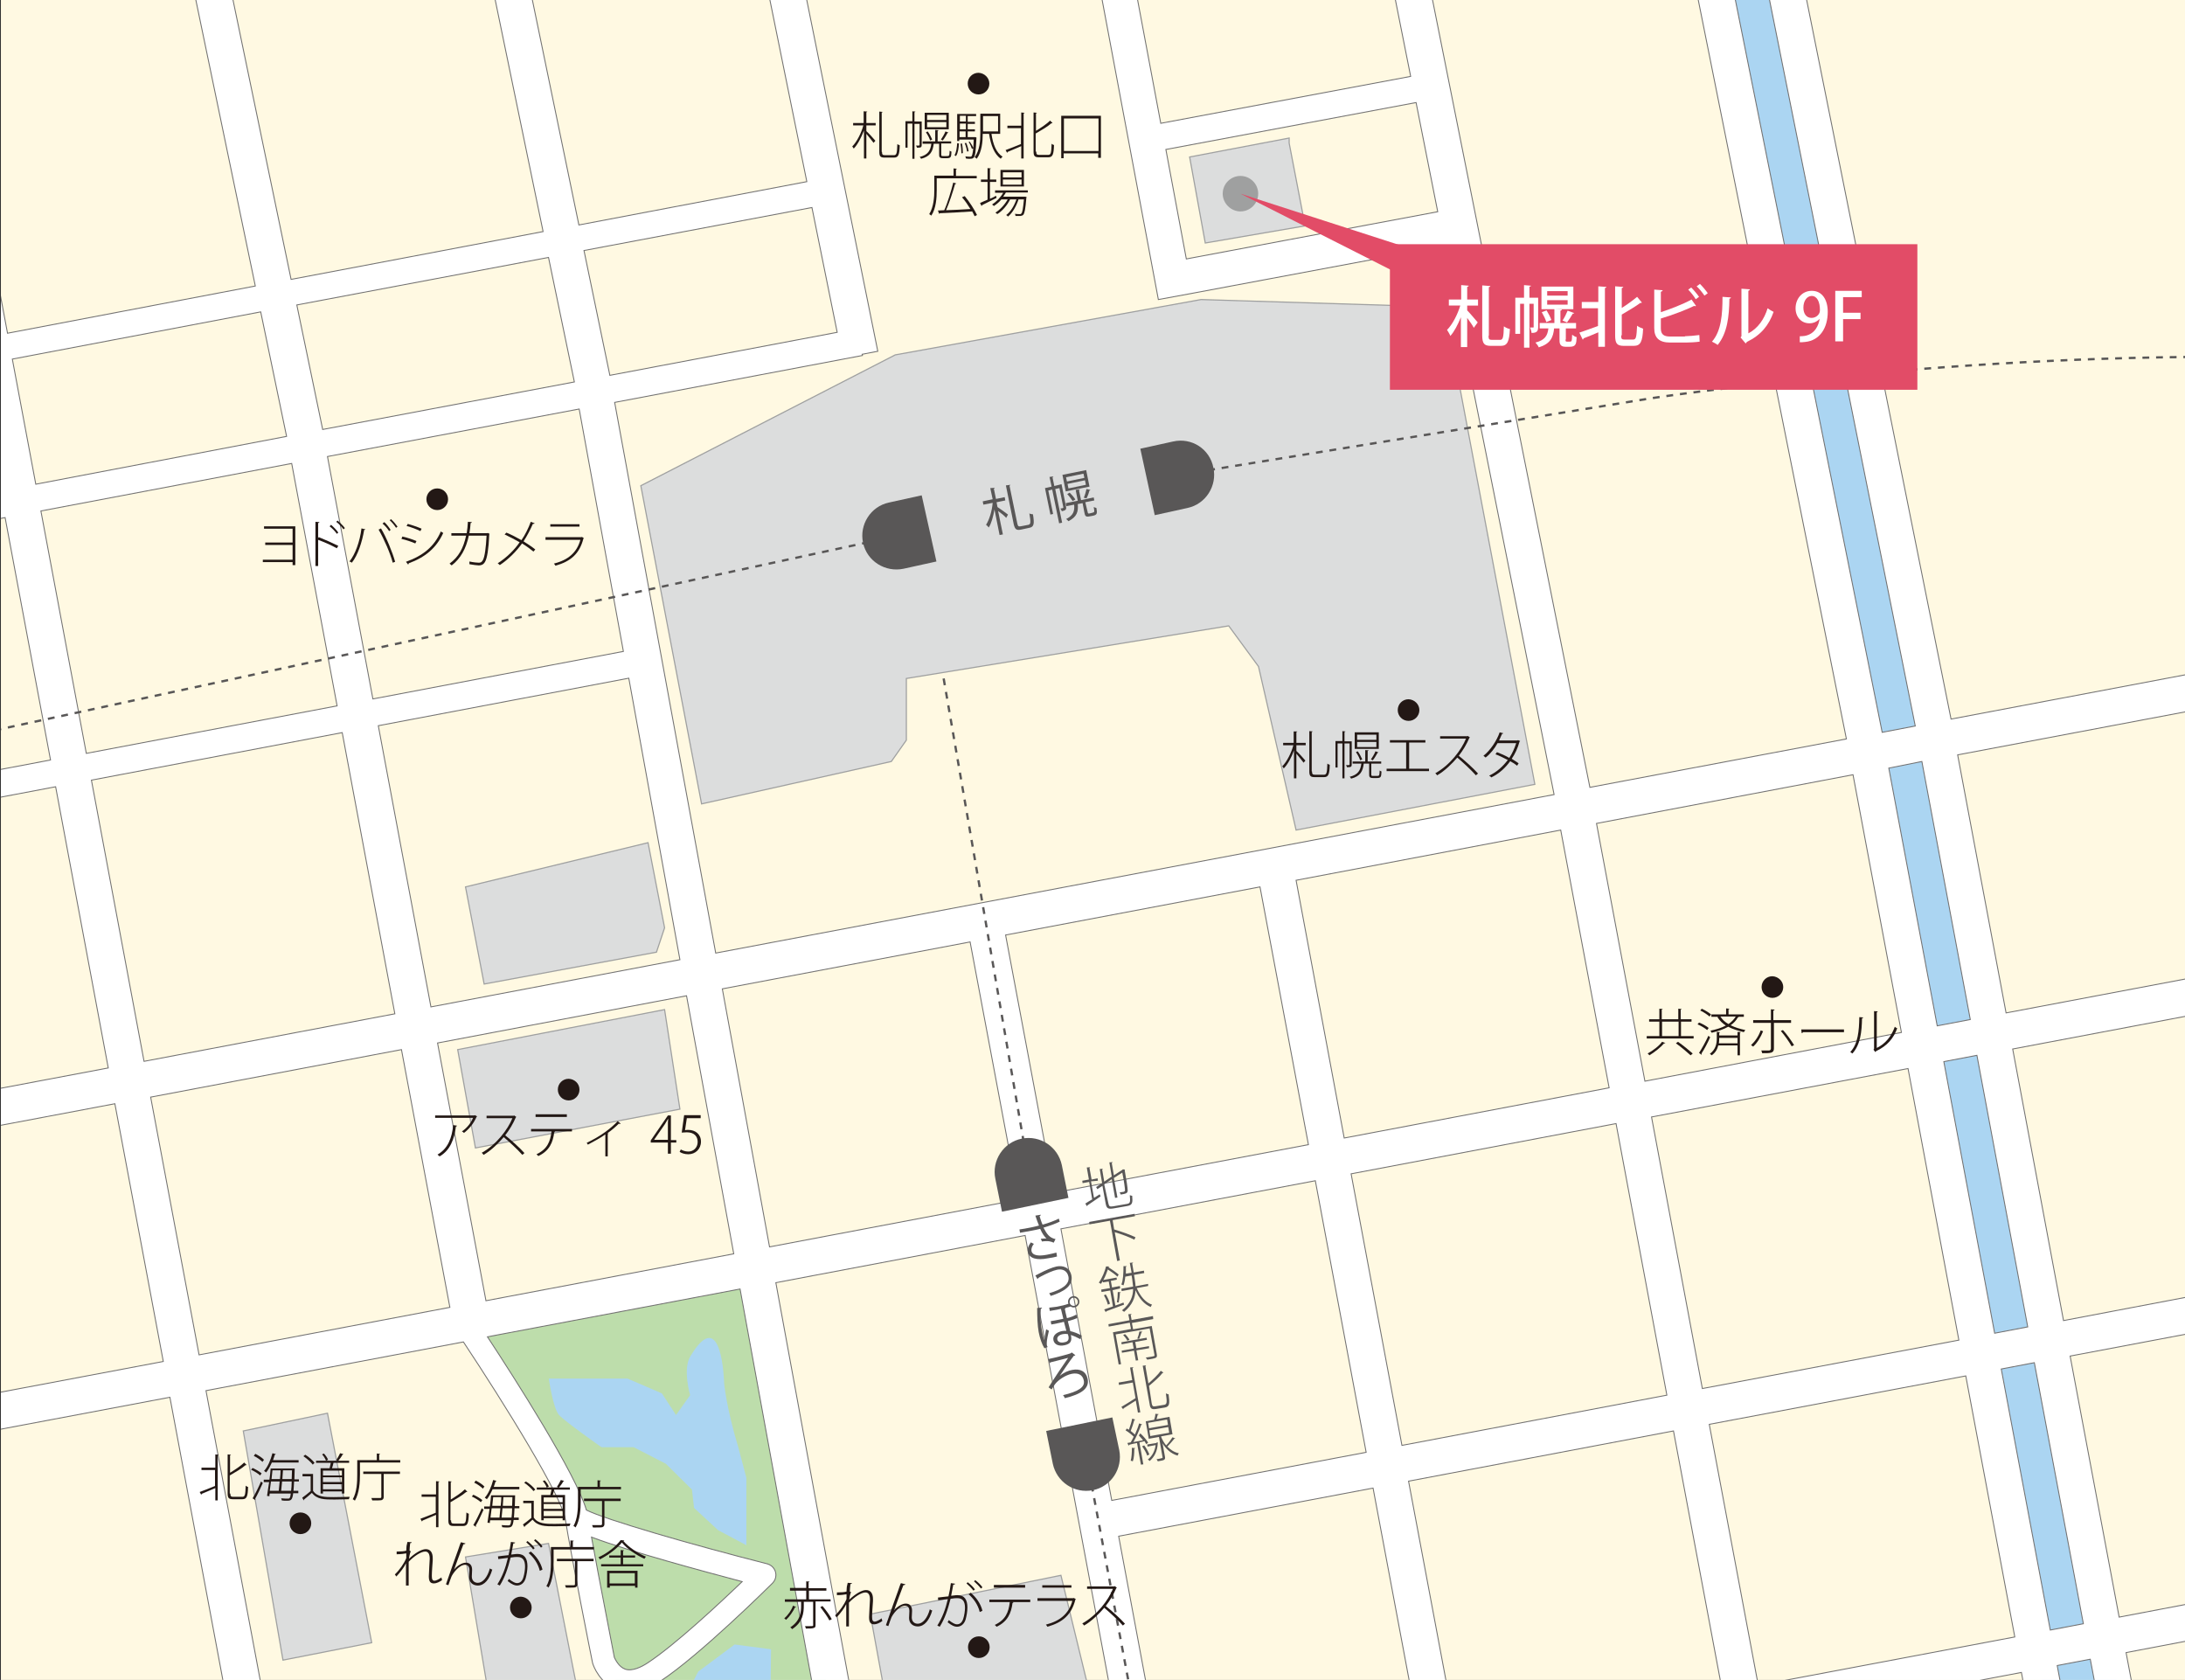 <?xml version="1.0" encoding="utf-8"?>
<!-- Generator: Adobe Illustrator 25.4.1, SVG Export Plug-In . SVG Version: 6.00 Build 0)  -->
<svg version="1.1" id="レイヤー_1" xmlns="http://www.w3.org/2000/svg" xmlns:xlink="http://www.w3.org/1999/xlink" x="0px"
	 y="0px" viewBox="0 0 726.6 558.6" style="enable-background:new 0 0 726.6 558.6;" xml:space="preserve">
<rect x="0" y="0" width="726.6" height="558.6" fill="#333333" stroke="none"/>
<style type="text/css">
	.st0{clip-path:url(#SVGID_00000039842483759669982030000013612302402296998544_);}
	.st1{fill:#FFF9E2;}
	.st2{fill:#ABD5F2;}
	.st3{fill:#BDDDAB;}
	.st4{fill:#FFFFFF;stroke:#727171;stroke-width:0.31;}
	.st5{fill:#DCDDDD;stroke:#9FA0A0;stroke-width:0.38;}
	.st6{fill:none;stroke:#595757;stroke-width:0.76;stroke-dasharray:2.27;}
	.st7{fill:#595757;}
	.st8{enable-background:new    ;}
	.st9{fill:#9FA0A0;}
	.st10{fill:#231815;}
	.st11{fill:#E24C67;}
	.st12{fill:#FFFFFF;}
</style>
<g id="大きさ">
	<g>
		<defs>
			<rect id="SVGID_1_" x="0.3" width="726.3" height="558.6"/>
		</defs>
		<clipPath id="SVGID_00000111177595954793439650000002175771439697513619_">
			<use xlink:href="#SVGID_1_"  style="overflow:visible;"/>
		</clipPath>
		<g style="clip-path:url(#SVGID_00000111177595954793439650000002175771439697513619_);">
			<rect x="0.3" class="st1" width="726.3" height="674.7"/>
			<polygon class="st2" points="567.8,-15.9 709.3,715.6 731.4,698.1 589.2,-19.3 			"/>
			<polygon class="st3" points="249.7,422.4 154.8,440.5 195,502.3 205.4,562 194.7,608.2 199.4,637.8 286.8,624.3 			"/>
			<path class="st2" d="M229.5,451.1c-2.5,4.3,0,12.8,0,12.8l-4.7,6.6l-4.7-7.2l-11.4-4.9h-26.2c0,0,1.4,9.9,3.4,12.1
				s14.1,10.7,14.1,10.7h10.7l10.7,5.5l8.7,8.6l0.7,6.1l8,7.4l9.4,5v-22.4l-2.7-10.2c-4-13.2-4.7-21.3-4.7-21.3
				S240.2,433.1,229.5,451.1z"/>
			<path class="st2" d="M256.4,548.4l-12.1-1.6l-12.1,9l-5.4,10.4v6.1c0-6.1,14.8,0,14.8,0v7.7c0,0,6.7,6.1,0,5.5
				c-4.9-0.4-9.8-0.4-14.8,0h-11.4l-3.4,7.3c1.4,8,7.4,17.4,7.4,17.4h9.4l2-10.3l8,10.3l9.4-2.7l-8.1-7.6l3.4-8.5l12.7-3.4l2.7-8.1
				l-2.7-13.8L256.4,548.4z"/>
			<path class="st4" d="M750.4,529l-45.7,8.7l-16.3-86.8l78.9-14.9l-2.2-11.9l-78.9,15l-16.9-90.3l83-15.7l-2.2-12l-83,15.7L651,251
				l94.7-17.9l-2.2-11.9l-94.7,17.9L599-8.9l-11.9,2.2l49.8,248.1l-11,2.1L575.3-8.9l-11.9,2.2L614,245.7l-85.3,16.1L474.6-8.9
				l-11.9,2.2l6.4,32.1L386,41l-18.6-99.1L356-56l29.2,155.6l11.4-2.1l83.8-15.7l36.4,182.4L238,316.9l-33.6-183.1l82.4-15.6
				l-0.1-0.4l5.2-1l-42-207.7L238-88.7l30.3,149.1l-75.8,14.4L171-29.2L159.1-27l21.5,104L96.8,92.9L74.7-13.4l-11.9,2.2L84.9,95.1
				L2.5,110.8l-5.8-30.9l-11.9,2.2l5.8,31l-45.2,8.6l2.1,8.6l44.7-8.5L0,163.2l-472.6,89.5l1.7,8.9L1.7,172.1l15.1,80.6L-544.7,359
				l1.7,8.9L18.5,261.6L36,355.1l-50.3,9.5l2.2,11.9l50.3-9.5l16.1,85.7l-62,11.7l2.2,11.9l62-11.7l35.4,189l-104.7,20l2.2,11.9
				L283,629.8l10,54.5l11.9-2.2l-10-54.6l83.7-15.8l12.7,67.8l11.9-2.2l-12.7-67.8l84.6-16l19.8,103.9l11.9-2.2l-19.9-104l88.1-16.7
				l22.8,117.8l11.9-2.2l-22.8-117.8l85.3-16.2l25.1,132.9l11.9-2.2l-25.1-133l11-2.1l26.1,138l11.9-2.2l-26.1-138l45.7-8.7
				L750.4,529z M394.5,86.1l-6.8-36.4l83.2-15.6l7.2,36.3L394.5,86.1z M674.3,441.2l-11,2.1L646.4,353l11-2.1L674.3,441.2z
				 M449.3,390.3l88.1-16.7l16.9,90.3l-88.1,16.7L449.3,390.3z M454.3,482.9l-84.6,16l-16.9-90.3l84.6-16L454.3,482.9z M549.2,371.4
				l85.3-16.1l16.9,90.3l-85.3,16.1L549.2,371.4z M639.1,253.2l16.1,85.8l-11,2.1l-16.1-85.7L639.1,253.2z M616.2,257.6l16.1,85.7
				L547,359.5l-16.1-85.7L616.2,257.6z M519,276l16.1,85.7L447,378.4l-16-85.7L519,276z M419,294.9l16.1,85.7l-84.6,16l-16.1-85.7
				L419,294.9z M322.6,313.2l16.1,85.7l-82.8,15.7l-15.7-85.8L322.6,313.2z M244,416.9l-82.4,15.6l-16.1-85.7l82.8-15.7L244,416.9z
				 M226.1,319.1l-82.8,15.7l-17.5-93.5l83.3-15.8L226.1,319.1z M207.3,216.6L124,232.4l-15.1-80.6l83.7-15.8L207.3,216.6z M270,69
				l8.4,41.5l-75.6,14.3l-8.6-41.5L270,69z M182.4,85.6l8.6,41.4l-83.7,15.8l-8.6-41.4L182.4,85.6z M4.1,119.4l82.6-15.7l8.6,41.4
				L11.9,161L4.1,119.4z M13.6,169.9L97,154.1l15.1,80.6l-83.4,15.8L13.6,169.9z M30.4,259.4l83.4-15.8l17.5,93.5l-83.4,15.8
				L30.4,259.4z M50.1,364.8l83.4-15.8l16.1,85.7l-83.4,15.8L50.1,364.8z M103.9,651.4l-35.4-189l85.6-16.2
				c13.8,20.8,32.7,51.3,33.9,59l0,0c1.9,11.9,8.7,46.1,9,47.5c0,0.1,0.1,0.3,0.1,0.4c0.2,0.7,2.3,6.7,8.3,8.8
				c1.3,0.5,2.6,0.7,4,0.7c3.2,0,6.6-1.2,10.2-3.6c13-8.5,36.3-31.6,37.3-32.6c1.5-1.5,1.5-3.9,0-5.4c-0.5-0.5-1.1-0.8-1.7-1
				c-25.6-6.5-53.8-14.7-60.2-17.9c-3.5-12-23.7-43.6-32.9-57.6l84-15.9l34.6,189.2L103.9,651.4z M196.7,511.1
				c12.7,4.8,37.3,11.4,50.1,14.8c-7.6,7.3-22.4,21.1-31.4,27c-2.1,1.4-5.2,2.9-7.5,2.1c-2.2-0.8-3.3-3.3-3.6-3.9
				C203.8,548.2,199.2,525.1,196.7,511.1L196.7,511.1z M292.7,615.7L258,426.5l82.9-15.7l35.4,189L292.7,615.7z M388.2,597.6
				L372,510.8l84.6-16l16.3,86.8L388.2,597.6z M484.7,579.3l-16.3-86.8l88.1-16.7l16.3,86.8L484.7,579.3z M584.7,560.4l-16.3-86.8
				l85.3-16.1l16.3,86.8L584.7,560.4z M681.8,542l-16.3-86.8l11-2.1l16.3,86.8L681.8,542z"/>
			<polygon class="st5" points="213.1,161.5 233.3,267.3 296.4,253.2 301.4,246.1 301.4,225.6 408.6,208.1 418.5,221.6 431,276 
				510.4,260.8 480.4,102.1 399.4,99.6 297.7,118 			"/>
			<polygon class="st5" points="352.8,523.8 289.4,536.7 295.8,571.7 361.7,560.4 			"/>
			<polygon class="st5" points="80.9,475.8 108.9,469.9 123.6,546.2 94.1,552 			"/>
			<polygon class="st5" points="215.5,280.2 221,308.5 218.3,316.6 161,327.2 154.8,294.9 			"/>
			<polygon class="st5" points="428.7,45.9 428.7,47.6 434,75.1 400.8,80.8 395.6,52.2 			"/>
			<polygon class="st5" points="221,335.7 226.1,368.8 158.1,381.7 152.2,349 			"/>
			<polygon class="st5" points="182.4,513.2 154.8,517.7 162.8,565.5 191.7,560.4 			"/>
			<line class="st6" x1="302.2" y1="177.4" x2="-28.5" y2="248.6"/>
			<path class="st6" d="M392.8,157.8l156.4-25.4c0,0,95.9-14.6,196.8-13.7l100.9,0.9"/>
			<path class="st7" d="M306.5,164.7l-10.9,2.4c-6.1,1.3-9.9,7.4-8.6,13.4c1.3,6.1,7.4,9.9,13.5,8.6l10.9-2.4L306.5,164.7z"/>
			<path class="st7" d="M390.1,146.8l-10.9,2.4l4.8,22.1l10.9-2.4c6.1-1.3,9.9-7.4,8.6-13.4C402.3,149.3,396.3,145.4,390.1,146.8
				L390.1,146.8L390.1,146.8z"/>
			<g class="st8">
				<path class="st7" d="M330.8,162.2c0,0.1-0.1,0.2-0.3,0.3l0.7,3.4l2.9-0.6l0.2,1.1l-2.9,0.6l0.3,1.6c0.8,0.5,3,2.1,3.5,2.5
					l-0.6,1.1c-0.5-0.6-1.7-1.6-2.7-2.3l1.6,7.8l-1.1,0.2l-1.7-8.5c-0.4,2.3-1,4.6-1.9,6c-0.2-0.3-0.6-0.7-0.9-0.9
					c1.1-1.7,2-4.7,2.2-7.3l-3.1,0.6l-0.2-1.1l3.3-0.7l-0.8-3.7L330.8,162.2z M338.3,174.1c0.2,0.9,0.4,1,1.1,0.9l2.6-0.5
					c0.8-0.2,0.8-0.9,0.3-3.8c0.3,0.2,0.8,0.3,1.2,0.3c0.5,3.1,0.4,4.2-1.2,4.5l-2.8,0.6c-1.5,0.3-2-0.1-2.4-1.8l-2.6-12.9l1.5-0.2
					c0,0.1-0.1,0.2-0.3,0.3L338.3,174.1z"/>
				<path class="st7" d="M353,161l1.5,7.5c0.2,1-0.2,1.2-1.4,1.5c-0.1-0.3-0.3-0.7-0.5-0.9c0.4-0.1,0.8-0.1,0.9-0.2
					c0.1,0,0.1-0.1,0.1-0.2l-1.3-6.4l-1.4,0.3l2.3,11.2l-1,0.2l-2.3-11.2l-1.3,0.3l1.6,7.8l-0.9,0.2l-1.8-8.8l2.2-0.5l-0.7-3.2
					l1.3-0.2c0,0.1-0.1,0.2-0.3,0.3l0.6,2.9L353,161z M361.2,156.3l1.1,5.5l-7.9,1.6l-1.1-5.5L361.2,156.3z M360.6,158.9l-0.3-1.4
					l-5.8,1.2l0.3,1.4L360.6,158.9z M361.7,170.3c0.1,0.5,0.2,0.5,0.7,0.4l0.8-0.2c0.8-0.2,0.8-0.2,0.5-1.9c0.2,0.1,0.6,0.2,0.9,0.3
					c0.3,1.8,0.3,2.3-1.2,2.6l-1.1,0.2c-1.4,0.3-1.5-0.3-1.7-1.3l-0.6-3.1l-1.6,0.3c0.2,2.5-0.2,4.2-3.1,5.7
					c-0.2-0.2-0.5-0.6-0.8-0.7c2.4-1.2,2.9-2.6,2.7-4.8l-2.6,0.5l-0.2-1l4-0.8l-0.7-3.6l1.4-0.2c0,0.1-0.1,0.2-0.3,0.3l0.7,3.3
					l4.2-0.9l0.2,1l-3,0.6L361.7,170.3z M355.7,163.8c0.7,0.7,1.5,1.6,1.9,2.3l-0.9,0.5c-0.4-0.6-1.1-1.6-1.8-2.3L355.7,163.8z
					 M361.1,161.2l-0.3-1.5l-5.8,1.2l0.3,1.5L361.1,161.2z M362.6,162.9c0,0.1-0.2,0.2-0.3,0.2c-0.2,0.8-0.6,1.9-1,2.6l-0.9-0.2
					c0.4-0.8,0.7-2.1,0.9-2.9L362.6,162.9z"/>
			</g>
			<line class="st6" x1="360.5" y1="480.3" x2="412.5" y2="757.7"/>
			<line class="st6" x1="313.8" y1="225.6" x2="341" y2="383.1"/>
			<path class="st7" d="M347.9,475.8l2.2,10.9c1.3,6.1,7.2,10,13.3,8.8s10-7.2,8.8-13.3l0,0l-2.3-10.9L347.9,475.8z"/>
			<path class="st7" d="M331,392l2.2,10.9l22.1-4.6l-2.2-10.9c-1.3-6.1-7.2-10-13.3-8.8S329.7,385.9,331,392z"/>
			<path class="st9" d="M418.4,64.4c0,3.3-2.7,5.9-5.9,5.9s-5.9-2.7-5.9-5.9c0-3.3,2.7-5.9,5.9-5.9S418.4,61.1,418.4,64.4
				L418.4,64.4z"/>
			<path class="st10" d="M192.7,362.3c0,2-1.6,3.6-3.6,3.6c-2,0-3.6-1.6-3.6-3.6c0-2,1.6-3.6,3.6-3.6c0,0,0,0,0,0
				C191.1,358.8,192.7,360.3,192.7,362.3z"/>
			<g class="st8">
				<path class="st10" d="M158.7,371.2c0,0.1-0.1,0.1-0.2,0.1c-1,2.3-2.4,4-4.2,5.4c-0.2-0.2-0.5-0.4-0.7-0.5c1.8-1.2,3.1-3,3.7-4.5
					h-12.6v-0.8h13l0.2-0.1L158.7,371.2z M152,374.3c0,0.1-0.2,0.2-0.4,0.3c-0.5,4.1-1.9,7.9-5.4,9.9c-0.2-0.1-0.5-0.4-0.7-0.6
					c3.5-2,4.8-5.6,5.2-9.8L152,374.3z"/>
				<path class="st10" d="M171.7,371.4c-0.1,0.1-0.1,0.1-0.2,0.2c-0.9,2.1-2.1,4.1-3.5,5.9c1.9,1.5,4.8,4.1,6.4,5.9l-0.7,0.6
					c-1.6-1.8-4.4-4.4-6.2-5.9c-1.5,1.8-4.2,4.5-6.7,5.9c-0.1-0.2-0.4-0.5-0.6-0.7c4.9-2.7,8.7-7.8,10.2-11.5h-8.6v-0.8h9l0.2-0.1
					L171.7,371.4z"/>
				<path class="st10" d="M190.2,376.2l-5.9,0l0.3,0.1c0,0.1-0.2,0.2-0.3,0.2c-0.4,3.3-1.6,6.2-5.3,7.9c-0.2-0.2-0.4-0.5-0.6-0.6
					c3.6-1.7,4.6-4.2,5-7.6h-6.8v-0.8h13.6V376.2z M188.5,371.4h-10.4v-0.9h10.4V371.4z"/>
			</g>
			<g class="st8">
				<path class="st10" d="M206.4,373.6c-0.1,0.1-0.2,0.1-0.3,0.1c-0.1,0-0.2,0-0.3-0.1c-1.1,1.1-2.5,2.3-3.8,3.2
					c0.2,0.1,0.3,0.1,0.4,0.1c-0.1,0.1-0.2,0.1-0.3,0.2v7.4h-0.8v-7.3c-1.5,1.1-3.9,2.4-5.8,3.4c-0.1-0.2-0.3-0.5-0.4-0.6
					c2.1-1,4.4-2.3,6.3-3.7c1.6-1.2,3-2.4,4-3.5L206.4,373.6z"/>
			</g>
			<g class="st8">
				<path class="st10" d="M223.1,383.6h-1v-3.7h-5.7v-0.7l5.7-8.3h1v8.2h1.8v0.8h-1.8V383.6z M217.5,379h4.6v-5c0-0.6,0-1.3,0.1-1.9
					l-0.1,0c-0.4,0.7-0.7,1.2-1,1.7L217.5,379L217.5,379z"/>
				<path class="st10" d="M233,370.9v0.9h-4.6l-0.6,4c0.3-0.1,0.6-0.1,1.1-0.1c2.3,0,4.2,1.4,4.2,3.9c0,2.5-1.9,4.2-4.2,4.2
					c-1.3,0-2.3-0.4-2.9-0.8l0.4-0.8c0.5,0.3,1.4,0.7,2.5,0.7c1.7,0,3.1-1.3,3.1-3.2c0-1.8-1.1-3.2-3.6-3.2c-0.7,0-1.3,0.1-1.7,0.1
					l0.8-5.8H233z"/>
			</g>
			<path class="st10" d="M149,166c0,2-1.6,3.6-3.6,3.6s-3.6-1.6-3.6-3.6c0-2,1.6-3.6,3.6-3.6C147.4,162.4,149,164,149,166
				C149,166,149,166,149,166z"/>
			<g class="st8">
				<path class="st10" d="M98.2,174.9v13h-0.9v-1h-9.9v-0.8h9.9v-4.9h-9.1v-0.8h9.1v-4.6h-9.5v-0.8H98.2z"/>
				<path class="st10" d="M112,182.3c-1.8-1-4.3-2.1-6.2-2.8v8.7h-0.9v-14.7l1.3,0.1c0,0.2-0.2,0.3-0.4,0.3v5l0.2-0.3
					c2,0.8,4.7,2,6.5,2.9L112,182.3z M110.1,174.5c0.8,0.7,1.9,1.8,2.4,2.6l-0.5,0.4c-0.5-0.8-1.6-1.9-2.4-2.5L110.1,174.5z
					 M112.3,173.1c0.8,0.7,1.9,1.8,2.4,2.5l-0.5,0.4c-0.5-0.8-1.6-1.9-2.4-2.5L112.3,173.1z"/>
				<path class="st10" d="M121.5,176c0,0.1-0.2,0.2-0.4,0.2c-0.7,4.1-2.1,8.4-4.1,10.9c-0.2-0.2-0.5-0.3-0.8-0.4
					c1.9-2.3,3.5-6.7,4-11L121.5,176z M130.6,187.1c-0.8-3.1-2.9-7.9-4.7-11l0.8-0.4c1.8,3,3.8,7.9,4.7,11.1L130.6,187.1z
					 M127.8,173.6c0.8,0.7,1.6,1.8,2.1,2.6l-0.5,0.4c-0.5-0.8-1.4-1.9-2.2-2.5L127.8,173.6z M130,172.6c0.8,0.7,1.7,1.8,2.2,2.5
					l-0.5,0.4c-0.5-0.8-1.4-1.9-2.1-2.5L130,172.6z"/>
				<path class="st10" d="M133.8,178.4c1.5,0.3,3.5,1,4.7,1.5l-0.4,0.8c-1.1-0.5-3.1-1.2-4.6-1.5L133.8,178.4z M135,186.8
					c5.6-2,9.4-5,11.6-10.1c0.2,0.2,0.6,0.4,0.8,0.5c-2.3,5.1-6.2,8.2-11.5,10.1c0.1,0.2-0.1,0.3-0.2,0.4L135,186.8z M135.6,174.2
					c1.5,0.4,3.5,1.1,4.6,1.6l-0.4,0.8c-1.2-0.6-3-1.3-4.6-1.7L135.6,174.2z"/>
				<path class="st10" d="M162.8,177.5c0,0.1-0.1,0.2-0.1,0.2c-0.2,4.8-0.7,7.9-1.4,9.1c-0.6,1.1-1.5,1.2-2.1,1.2
					c-0.6,0-1.9-0.2-3.1-0.4c0-0.1,0-0.2,0-0.4c0-0.2,0-0.4,0-0.5c1.4,0.3,2.7,0.4,3.1,0.4c0.7,0,1-0.2,1.4-0.9
					c0.6-1.1,1-4.1,1.2-8.1h-5.9c-0.9,4.3-2.7,7.6-5.7,9.9c-0.2-0.2-0.5-0.4-0.7-0.6c3-2.2,4.6-5.1,5.5-9.3h-4.9v-0.8h5.1
					c0.2-1.2,0.3-2.3,0.4-3.8l1.3,0.1c0,0.2-0.2,0.3-0.4,0.3c-0.1,1.3-0.2,2.3-0.4,3.4h5.9l0.2-0.1L162.8,177.5z"/>
				<path class="st10" d="M168.4,177.1c1.7,0.7,3.4,1.6,5,2.5c1.2-1.7,2.3-3.9,3.1-6.1l1.3,0.5c-0.1,0.2-0.3,0.2-0.6,0.2
					c-0.8,1.8-1.9,4-3.1,5.8c1.4,0.9,2.8,1.8,3.9,2.7l-0.6,0.7c-1-0.8-2.3-1.8-3.8-2.7c-1.8,2.5-4.4,5.2-7.4,7.2
					c-0.2-0.2-0.5-0.5-0.7-0.6c3-1.9,5.7-4.6,7.3-7c-1.6-0.9-3.3-1.8-5-2.6L168.4,177.1z"/>
				<path class="st10" d="M194.2,179c-0.1,0.1-0.1,0.1-0.2,0.1c-1.3,5.1-4.3,7.6-9.3,9c-0.1-0.2-0.3-0.5-0.5-0.7
					c4.7-1.2,7.6-3.6,8.8-7.9h-11.6v-0.9h12l0.1-0.1L194.2,179z M192.7,175.1h-9.7v-0.8h9.7V175.1z"/>
			</g>
			<path class="st10" d="M103.5,506.5c0,2-1.6,3.6-3.6,3.6c-2,0-3.6-1.6-3.6-3.6s1.6-3.6,3.6-3.6c0,0,0,0,0,0
				C101.9,502.9,103.5,504.5,103.5,506.5z"/>
			<g class="st8">
				<path class="st10" d="M71.6,487.8v-4.2l1.1,0.1c0,0.1-0.1,0.2-0.3,0.2v15h-0.8v-4.1l-4.5,1.9c0,0.1-0.1,0.2-0.2,0.3l-0.5-0.9
					c1.3-0.5,3.2-1.2,5.1-2v-5.3H67v-0.8H71.6z M76.6,496.6c0,0.9,0.2,1.1,1,1.1h3c0.9,0,1-0.8,1.1-3.7c0.2,0.2,0.6,0.4,0.8,0.4
					c-0.1,3.1-0.4,4.1-1.9,4.1h-3.1c-1.4,0-1.8-0.4-1.8-1.9v-13l1.1,0.1c0,0.1-0.1,0.2-0.3,0.2v5.8c1.8-1.1,3.6-2.3,4.7-3.4l0.8,0.8
					c0,0-0.1,0.1-0.2,0.1c-0.1,0-0.1,0-0.2,0c-1.2,1.1-3.3,2.3-5.2,3.4V496.6z"/>
				<path class="st10" d="M84,488.1c1.1,0.5,2.3,1.2,3,1.8l-0.5,0.7c-0.6-0.6-1.9-1.4-3-1.9L84,488.1z M84,498.2
					c0.8-1.3,2-3.7,2.8-5.6l0.6,0.5c-0.8,1.8-1.8,4-2.6,5.3c0.1,0.1,0.1,0.2,0.1,0.2c0,0.1,0,0.1,0,0.2L84,498.2z M84.9,483.4
					c1,0.5,2.3,1.3,2.9,2c-0.4,0.4-0.4,0.5-0.5,0.7c-0.6-0.6-1.8-1.5-2.9-2L84.9,483.4z M99.3,492.6h-1.5c-0.1,1.3-0.1,2.3-0.2,3.1
					h1.6v0.8h-1.7c-0.3,2.4-0.8,2.5-2.2,2.5c-0.5,0-1,0-1.6-0.1c0-0.2-0.1-0.5-0.2-0.7c1,0.1,1.8,0.1,2.2,0.1c0.3,0,0.5,0,0.6-0.2
					c0.2-0.2,0.3-0.7,0.4-1.5h-7c-0.1,0.3-0.1,0.6-0.1,0.9l-0.8-0.1c0.2-1.2,0.4-2.9,0.7-4.6h-1.8v-0.8h1.9c0.2-1.3,0.3-2.6,0.4-3.7
					h7.6l0.4,0c0,0.1-0.1,3.6-0.1,3.6h1.5V492.6z M99.2,486.3h-8.8c-0.6,1.3-1.2,2.5-1.9,3.3c-0.2-0.2-0.5-0.4-0.7-0.5
					c1.2-1.3,2.2-3.6,2.8-5.9l1.1,0.3c0,0.1-0.2,0.2-0.3,0.2c-0.2,0.6-0.4,1.2-0.6,1.8h8.5V486.3z M92.7,495.7
					c0.1-0.9,0.2-2,0.3-3.1h-2.9l-0.4,3.1H92.7z M93.1,491.8c0.1-1,0.2-2,0.2-2.9h-2.7c-0.1,0.9-0.2,1.9-0.3,2.9H93.1z M93.5,495.7
					h3.3c0.1-0.8,0.2-1.8,0.2-3.1h-3.2L93.5,495.7z M94.1,488.9c-0.1,0.9-0.1,1.9-0.2,2.9H97l0.1-2.9H94.1z"/>
				<path class="st10" d="M104.1,490.1v5.6c1.4,2.1,4,2.1,6.9,2.1c1.8,0,4.1-0.1,5.3-0.1c-0.1,0.2-0.2,0.6-0.3,0.8
					c-1.2,0-3.1,0.1-4.8,0.1c-3.4,0-5.7,0-7.5-2.2c-0.9,0.8-1.8,1.6-2.6,2.2c0,0.1,0,0.2-0.1,0.3l-0.5-0.9c0.8-0.6,1.9-1.4,2.8-2.2
					v-4.9h-2.7v-0.8H104.1z M101.5,483.7c1.2,0.7,2.5,1.9,3.1,2.7L104,487c-0.6-0.8-1.9-2-3.1-2.8L101.5,483.7z M106.6,488.2h3
					c0.1-0.5,0.3-1.2,0.4-1.8h-4.9v-0.7h7.2c-0.2-0.1-0.5-0.2-0.5-0.2c0.4-0.6,1-1.6,1.3-2.3l1.1,0.3c-0.1,0.1-0.2,0.2-0.3,0.2
					c-0.3,0.6-0.9,1.4-1.4,2h3.6v0.7h-5.2c-0.1,0.5-0.3,1.2-0.5,1.8h4.1v8.4h-0.8v-0.7h-6.3v0.7h-0.8V488.2z M108.4,485.7
					c-0.2-0.6-0.7-1.5-1.3-2.1l0.6-0.3c0.6,0.6,1.2,1.5,1.4,2.1L108.4,485.7z M113.7,490.6v-1.6h-6.3v1.6H113.7z M107.4,491.2v1.6
					h6.3v-1.6H107.4z M107.4,495.2h6.3v-1.7h-6.3V495.2z"/>
				<path class="st10" d="M126.3,485.5h6.8v0.8h-13.4v4c0,2.5-0.2,6.2-1.7,8.7c-0.1-0.2-0.5-0.4-0.7-0.5c1.4-2.4,1.5-5.8,1.5-8.2
					v-4.8h6.5v-2.2l1.1,0.1c0,0.1-0.1,0.2-0.3,0.2V485.5z M120.8,490.1v-0.8H133v0.8h-5.4v7.6c0,0.6-0.2,0.9-0.7,1.1
					c-0.5,0.1-1.5,0.1-3.1,0.1c-0.1-0.2-0.2-0.6-0.3-0.8c0.7,0,1.3,0,1.8,0h1.1c0.3,0,0.4-0.1,0.4-0.4v-7.6H120.8z"/>
			</g>
			<path class="st10" d="M176.8,534.5c0,2-1.6,3.6-3.6,3.6c-2,0-3.6-1.6-3.6-3.6c0-2,1.6-3.6,3.6-3.6c0,0,0,0,0,0
				C175.2,531,176.8,532.6,176.8,534.5z"/>
			<g class="st8">
				<path class="st10" d="M145,496.7v-4.2l1.1,0.1c0,0.1-0.1,0.2-0.3,0.2v15H145v-4.1l-4.5,1.9c0,0.1-0.1,0.2-0.2,0.3l-0.5-0.9
					c1.3-0.5,3.2-1.2,5.1-2v-5.3h-4.7v-0.8H145z M150,505.5c0,0.9,0.2,1.1,1,1.1h3c0.9,0,1-0.8,1.1-3.7c0.2,0.2,0.6,0.4,0.8,0.4
					c-0.1,3.1-0.4,4.1-1.9,4.1h-3.1c-1.4,0-1.8-0.4-1.8-1.9v-13l1.1,0.1c0,0.1-0.1,0.2-0.3,0.2v5.8c1.8-1.1,3.6-2.3,4.7-3.4l0.8,0.8
					c0,0-0.1,0.1-0.2,0.1c-0.1,0-0.1,0-0.2,0c-1.2,1.1-3.3,2.3-5.2,3.4V505.5z"/>
				<path class="st10" d="M157.4,497c1.1,0.5,2.3,1.2,3,1.8l-0.5,0.7c-0.6-0.6-1.9-1.4-3-1.9L157.4,497z M157.4,507.1
					c0.8-1.3,2-3.7,2.8-5.6l0.6,0.5c-0.8,1.8-1.8,4-2.6,5.3c0.1,0.1,0.1,0.2,0.1,0.2c0,0.1,0,0.1,0,0.2L157.4,507.1z M158.2,492.3
					c1,0.5,2.3,1.3,2.9,2c-0.4,0.4-0.4,0.5-0.5,0.7c-0.6-0.6-1.8-1.5-2.9-2L158.2,492.3z M172.6,501.5h-1.5
					c-0.1,1.3-0.1,2.3-0.2,3.1h1.6v0.8h-1.7c-0.3,2.4-0.8,2.5-2.2,2.5c-0.5,0-1,0-1.6-0.1c0-0.2-0.1-0.5-0.2-0.7
					c1,0.1,1.8,0.1,2.2,0.1c0.3,0,0.5,0,0.6-0.2c0.2-0.2,0.3-0.7,0.4-1.5h-7c-0.1,0.3-0.1,0.6-0.1,0.9l-0.8-0.1
					c0.2-1.2,0.4-2.9,0.7-4.6h-1.8v-0.8h1.9c0.2-1.3,0.3-2.6,0.4-3.7h7.6l0.4,0c0,0.1-0.1,3.6-0.1,3.6h1.5V501.5z M172.6,495.2h-8.8
					c-0.6,1.3-1.2,2.5-1.9,3.3c-0.2-0.2-0.5-0.4-0.7-0.5c1.2-1.3,2.2-3.6,2.8-5.9l1.1,0.3c0,0.1-0.2,0.2-0.3,0.2
					c-0.2,0.6-0.4,1.2-0.6,1.8h8.5V495.2z M166.1,504.6c0.1-0.9,0.2-2,0.3-3.1h-2.9l-0.4,3.1H166.1z M166.5,500.7
					c0.1-1,0.2-2,0.2-2.9h-2.7c-0.1,0.9-0.2,1.9-0.3,2.9H166.5z M166.8,504.6h3.3c0.1-0.8,0.2-1.8,0.2-3.1h-3.2L166.8,504.6z
					 M167.4,497.8c-0.1,0.9-0.1,1.9-0.2,2.9h3.1l0.1-2.9H167.4z"/>
				<path class="st10" d="M177.5,499v5.6c1.4,2.1,4,2.1,6.9,2.1c1.8,0,4.1-0.1,5.3-0.1c-0.1,0.2-0.2,0.6-0.3,0.8
					c-1.2,0-3.1,0.1-4.8,0.1c-3.4,0-5.7,0-7.5-2.2c-0.9,0.8-1.8,1.6-2.6,2.2c0,0.1,0,0.2-0.1,0.3l-0.5-0.9c0.8-0.6,1.9-1.4,2.8-2.2
					v-4.9H174V499H177.5z M174.9,492.6c1.2,0.7,2.5,1.9,3.1,2.7l-0.6,0.5c-0.6-0.8-1.9-2-3.1-2.8L174.9,492.6z M180,497.1h3
					c0.1-0.5,0.3-1.2,0.4-1.8h-4.9v-0.7h7.2c-0.2-0.1-0.5-0.2-0.5-0.2c0.4-0.6,1-1.6,1.3-2.3l1.1,0.3c-0.1,0.1-0.2,0.2-0.3,0.2
					c-0.3,0.6-0.9,1.4-1.4,2h3.6v0.7h-5.2c-0.1,0.5-0.3,1.2-0.5,1.8h4.1v8.4h-0.8v-0.7h-6.3v0.7H180V497.1z M181.8,494.6
					c-0.2-0.6-0.7-1.5-1.3-2.1l0.6-0.3c0.6,0.6,1.2,1.5,1.4,2.1L181.8,494.6z M187.1,499.5v-1.6h-6.3v1.6H187.1z M180.8,500.1v1.6
					h6.3v-1.6H180.8z M180.8,504.1h6.3v-1.7h-6.3V504.1z"/>
				<path class="st10" d="M199.7,494.4h6.8v0.8h-13.4v4c0,2.5-0.2,6.2-1.7,8.7c-0.1-0.2-0.5-0.4-0.7-0.5c1.4-2.4,1.5-5.8,1.5-8.2
					v-4.8h6.5v-2.2l1.1,0.1c0,0.1-0.1,0.2-0.3,0.2V494.4z M194.2,499.1v-0.8h12.2v0.8H201v7.6c0,0.6-0.2,0.9-0.7,1.1
					c-0.5,0.1-1.5,0.1-3.1,0.1c-0.1-0.2-0.2-0.6-0.3-0.8c0.7,0,1.3,0,1.8,0h1.1c0.3,0,0.4-0.1,0.4-0.4v-7.6H194.2z"/>
			</g>
			<g class="st8">
				<path class="st10" d="M135.5,512.7l1.4,0.1c0,0.2-0.2,0.3-0.5,0.3c-0.1,0.8-0.2,1.9-0.2,2.5l0.4,0.2c-0.4,0.9-0.5,1.9-0.6,2.5
					c1.9-1.8,4.1-3.2,5.6-3.2c1.5,0,2.3,1.1,2.3,3c0,0.2,0,0.5,0,0.7c-0.1,1.5-0.3,3.8-0.3,5.2c0,1.1,0.2,1.6,0.9,1.6
					c0.5,0,1.5-0.5,2.3-1.1c0,0.3,0.2,0.7,0.2,0.9c-0.8,0.6-1.9,1.1-2.7,1.1c-1.3,0-1.7-0.8-1.7-2.4c0-0.9,0.3-5.6,0.3-5.8
					c0-1.6-0.5-2.4-1.5-2.4c-1.4,0-3.7,1.5-5.5,3.4v7.9h-0.9c0-1.1,0-6.2,0-7.4c-0.6,1.3-1.8,2.9-3.2,4.4l-0.5-0.7
					c1.5-1.4,3-3.5,3.8-5.4c0-0.6,0-1,0-1.6c-0.5,0.1-1.8,0.3-3.2,0.3l0-0.9c1.4,0,2.7-0.1,3.2-0.3c0-0.7,0.1-1.3,0.1-1.6
					L135.5,512.7z"/>
				<path class="st10" d="M148.3,526.8c1.3-3.8,3.4-9.7,4.1-11.6c0.3-0.9,0.7-2.1,0.9-2.4l1.5,0.4c-0.1,0.2-0.4,0.3-0.7,0.3
					c-1,2.6-2.5,6.7-3.1,8.4h0c1-1.3,2.7-2.3,3.9-2.3c1.4,0,2.1,0.9,2.1,2.4c0,0.3-0.1,1.9-0.1,2.2c0,1.3,0.8,2.1,2,2.1
					c1.6,0,3.2-1.8,4-4.8c0.2,0.2,0.5,0.3,0.8,0.4c-0.9,3.2-2.6,5.3-4.8,5.3c-1.7,0-2.9-1.1-2.9-2.8c0-0.3,0.1-1.9,0.1-2.3
					c0-1.1-0.5-1.8-1.4-1.8c-2.1,0-4.2,3-4.6,4c-0.2,0.6-0.7,1.8-1,2.8L148.3,526.8z"/>
				<path class="st10" d="M171.3,512.9c0,0.2-0.2,0.3-0.6,0.3c-0.2,1-0.5,2.7-0.7,3.7c1.6-0.2,1.8-0.2,2.1-0.2
					c2.4,0,3.3,1.6,3.3,4.1c0,1.4-0.3,2.9-0.6,4c-0.5,1.6-1.6,2.4-2.9,2.4c-0.7,0-1.6-0.3-3.1-1.5c0.2-0.2,0.3-0.5,0.4-0.7
					c1.4,1.1,2.2,1.4,2.7,1.4c1,0,1.7-0.6,2.1-1.8c0.4-1.2,0.6-2.8,0.6-3.7c0-2-0.7-3.2-2.5-3.2c-0.5,0-1.1,0-2.3,0.2
					c-0.9,3.6-1.9,6.6-3.6,9.3l-0.8-0.4c1.7-2.7,2.7-5.4,3.5-8.8c-1,0.1-2.2,0.3-3.2,0.4l-0.1-0.9c0.9-0.1,2.3-0.3,3.5-0.4
					c0.3-1.2,0.6-2.8,0.8-4.4L171.3,512.9z M175.4,512.4c0.8,0.6,1.9,1.6,2.4,2.4l-0.5,0.4c-0.5-0.7-1.6-1.8-2.3-2.4L175.4,512.4z
					 M179.5,522.3c-0.6-2.5-2.1-4.5-3.7-5.9l0.7-0.5c1.7,1.4,3.3,3.5,3.9,6L179.5,522.3z M178,511.8c0.8,0.6,1.9,1.6,2.4,2.4
					l-0.5,0.4c-0.5-0.7-1.6-1.8-2.3-2.4L178,511.8z"/>
				<path class="st10" d="M190.7,514.4h6.8v0.8h-13.4v4c0,2.5-0.2,6.2-1.7,8.7c-0.1-0.2-0.5-0.4-0.7-0.5c1.4-2.4,1.5-5.8,1.5-8.2
					v-4.8h6.5v-2.2l1.1,0.1c0,0.1-0.1,0.2-0.3,0.2V514.4z M185.2,519.1v-0.8h12.2v0.8H192v7.6c0,0.6-0.2,0.9-0.7,1.1
					c-0.5,0.1-1.5,0.1-3.1,0.1c-0.1-0.2-0.2-0.6-0.3-0.8c0.7,0,1.3,0,1.8,0h1.1c0.3,0,0.4-0.1,0.4-0.4v-7.6H185.2z"/>
				<path class="st10" d="M207.6,512.2c0,0.1-0.2,0.2-0.3,0.2c1.7,2,4.8,4.1,7.5,5.2c-0.2,0.2-0.4,0.5-0.5,0.7
					c-2.7-1.2-5.8-3.3-7.5-5.4c-1.5,1.9-4.4,4.1-7.3,5.6c-0.1-0.2-0.3-0.5-0.5-0.7c3-1.3,5.9-3.7,7.4-5.7L207.6,512.2z M207.2,517.9
					v2.2h6.7v0.7h-14v-0.7h6.5v-2.2h-3.8v-0.7h3.8v-1.8l1.1,0.1c0,0.1-0.1,0.2-0.3,0.2v1.5h4v0.7H207.2z M201.9,527.9v-5.6h10.1v5.6
					h-0.8v-0.6h-8.4v0.6H201.9z M211.1,523.1h-8.4v3.4h8.4V523.1z"/>
			</g>
			<path class="st10" d="M329.1,547.7c0,2-1.6,3.6-3.6,3.6c-2,0-3.6-1.6-3.6-3.6c0-2,1.6-3.6,3.6-3.6c0,0,0,0,0,0
				C327.5,544.1,329.1,545.7,329.1,547.7C329.1,547.7,329.1,547.7,329.1,547.7z"/>
			<g class="st8">
				<path class="st10" d="M264.7,534.3c0,0.1-0.2,0.2-0.3,0.1c-0.6,1.3-1.8,3.1-3,4.2c-0.2-0.2-0.5-0.4-0.6-0.5
					c1.3-1.1,2.4-2.7,2.9-4.2L264.7,534.3z M276.2,532.5h-5v7.8c0,0.6-0.1,0.9-0.6,1c-0.4,0.2-1.3,0.2-2.6,0.2
					c-0.1-0.2-0.2-0.6-0.3-0.8c0.5,0,0.9,0,1.3,0c1.3,0,1.4,0,1.4-0.3v-7.8h-3.1v1.2c0,2.5-0.3,5.6-3.9,7.9
					c-0.1-0.2-0.4-0.5-0.6-0.6c3.4-2.2,3.6-5.1,3.6-7.3v-1.2H261v-0.8h7.1v-2.9h-5.4V528h5.4v-2.2l1.1,0.1c0,0.1-0.1,0.2-0.3,0.2v2
					h5.9v0.8H269v2.9h7.2V532.5z M273.5,534c1.2,1.4,2.5,3.2,3.1,4.4c-0.1,0.1-0.3,0.1-0.8,0.4c-0.6-1.2-1.9-3-3-4.4L273.5,534z"/>
				<path class="st10" d="M281.9,526.3l1.4,0.1c0,0.2-0.2,0.3-0.5,0.3c-0.1,0.8-0.2,1.9-0.2,2.5l0.4,0.2c-0.4,0.9-0.5,1.9-0.6,2.5
					c1.9-1.8,4.1-3.2,5.6-3.2c1.5,0,2.3,1.1,2.3,3c0,0.2,0,0.5,0,0.7c-0.1,1.5-0.3,3.8-0.3,5.2c0,1.1,0.2,1.6,0.9,1.6
					c0.5,0,1.5-0.5,2.3-1.1c0,0.3,0.2,0.7,0.2,0.9c-0.8,0.6-1.9,1.1-2.7,1.1c-1.3,0-1.7-0.8-1.7-2.4c0-0.9,0.3-5.6,0.3-5.8
					c0-1.6-0.5-2.4-1.5-2.4c-1.4,0-3.7,1.5-5.5,3.4v7.9h-0.9c0-1.1,0-6.2,0-7.4c-0.6,1.3-1.8,2.9-3.2,4.4l-0.5-0.7
					c1.5-1.4,3-3.5,3.8-5.4c0-0.6,0-1,0-1.6c-0.5,0.1-1.8,0.3-3.2,0.3l0-0.9c1.4,0,2.7-0.1,3.2-0.3c0-0.7,0.1-1.3,0.1-1.6
					L281.9,526.3z"/>
				<path class="st10" d="M294.6,540.4c1.3-3.8,3.4-9.7,4.1-11.6c0.3-0.9,0.7-2.1,0.9-2.4l1.5,0.4c-0.1,0.2-0.4,0.3-0.7,0.3
					c-1,2.6-2.5,6.7-3.1,8.4h0c1-1.3,2.7-2.3,3.9-2.3c1.4,0,2.1,0.9,2.1,2.4c0,0.3-0.1,1.9-0.1,2.2c0,1.3,0.8,2.1,2,2.1
					c1.6,0,3.2-1.8,4-4.8c0.2,0.2,0.5,0.3,0.8,0.4c-0.9,3.2-2.6,5.3-4.8,5.3c-1.7,0-2.9-1.1-2.9-2.8c0-0.3,0.1-1.9,0.1-2.3
					c0-1.1-0.5-1.8-1.4-1.8c-2.1,0-4.2,3-4.6,4c-0.2,0.6-0.7,1.8-1,2.8L294.6,540.4z"/>
				<path class="st10" d="M317.6,526.6c0,0.2-0.2,0.3-0.6,0.3c-0.2,1-0.5,2.7-0.7,3.7c1.6-0.2,1.8-0.2,2.1-0.2
					c2.4,0,3.3,1.6,3.3,4.1c0,1.4-0.3,2.9-0.6,4c-0.5,1.6-1.6,2.4-2.9,2.4c-0.7,0-1.6-0.3-3.1-1.5c0.2-0.2,0.3-0.5,0.4-0.7
					c1.4,1.1,2.2,1.4,2.7,1.4c1,0,1.7-0.6,2.1-1.8c0.4-1.2,0.6-2.8,0.6-3.7c0-2-0.7-3.2-2.5-3.2c-0.5,0-1.1,0-2.3,0.2
					c-0.9,3.6-1.9,6.6-3.6,9.3l-0.8-0.4c1.7-2.7,2.7-5.4,3.5-8.8c-1,0.1-2.2,0.3-3.2,0.4l-0.1-0.9c0.9-0.1,2.3-0.3,3.5-0.4
					c0.3-1.2,0.6-2.8,0.8-4.4L317.6,526.6z M321.8,526.1c0.8,0.6,1.9,1.6,2.4,2.4l-0.5,0.4c-0.5-0.7-1.6-1.8-2.3-2.4L321.8,526.1z
					 M325.8,536c-0.6-2.5-2.1-4.5-3.7-5.9l0.7-0.5c1.7,1.4,3.3,3.5,3.9,6L325.8,536z M324.3,525.4c0.8,0.6,1.9,1.6,2.4,2.4l-0.5,0.4
					c-0.5-0.7-1.6-1.8-2.3-2.4L324.3,525.4z"/>
				<path class="st10" d="M342.6,532.7l-5.9,0l0.3,0.1c0,0.1-0.2,0.2-0.3,0.2c-0.4,3.3-1.6,6.2-5.3,7.9c-0.2-0.2-0.4-0.5-0.6-0.6
					c3.6-1.7,4.6-4.2,5-7.6h-6.8v-0.8h13.6V532.7z M340.9,527.9h-10.4V527h10.4V527.9z"/>
				<path class="st10" d="M357.8,531.8c-0.1,0.1-0.1,0.1-0.2,0.1c-1.3,5.1-4.3,7.6-9.3,9c-0.1-0.2-0.3-0.5-0.5-0.7
					c4.7-1.2,7.6-3.6,8.8-7.9H345v-0.9h12l0.1-0.1L357.8,531.8z M356.3,527.9h-9.7v-0.8h9.7V527.9z"/>
				<path class="st10" d="M371.4,527.9c-0.1,0.1-0.1,0.1-0.2,0.2c-0.9,2.1-2.1,4.1-3.5,5.9c1.9,1.5,4.8,4.1,6.4,5.9l-0.7,0.6
					c-1.6-1.8-4.4-4.4-6.2-5.9c-1.5,1.8-4.2,4.5-6.7,5.9c-0.1-0.2-0.4-0.5-0.6-0.7c4.9-2.7,8.7-7.8,10.2-11.5h-8.6v-0.8h9l0.2-0.1
					L371.4,527.9z"/>
			</g>
			<path class="st10" d="M472,236.1c0,2-1.6,3.6-3.6,3.6c-2,0-3.6-1.6-3.6-3.6c0-2,1.6-3.6,3.6-3.6c0,0,0,0,0,0
				C470.4,232.6,472,234.2,472,236.1C472,236.1,472,236.1,472,236.1z"/>
			<g class="st8">
				<path class="st10" d="M431.4,243.2c0,0.1-0.1,0.2-0.3,0.2v3.6h3.1v0.8h-3.1v1.9c0.7,0.6,2.6,2.7,3,3.2l-0.6,0.7
					c-0.4-0.6-1.6-2-2.4-3v8.2h-0.8v-9.3c-0.8,2.3-2.1,4.7-3.4,6c-0.1-0.2-0.4-0.6-0.5-0.7c1.5-1.5,3-4.4,3.7-7h-3.4v-0.8h3.5v-3.8
					L431.4,243.2z M436.3,256.5c0,0.9,0.2,1.1,1,1.1h3c0.9,0,1-0.8,1.1-3.7c0.2,0.2,0.5,0.3,0.8,0.4c-0.1,3.1-0.4,4.1-1.9,4.1h-3.1
					c-1.4,0-1.8-0.4-1.8-1.9v-13.4l1.1,0.1c0,0.1-0.1,0.2-0.3,0.2V256.5z"/>
				<path class="st10" d="M449.5,246.4v7.8c0,0.9-0.4,0.9-1.6,0.9c0-0.2-0.2-0.5-0.3-0.7c0.5,0,0.9,0,1,0c0.1,0,0.2-0.1,0.2-0.2v-7
					h-1.7v11.6h-0.7v-11.6h-1.6v8h-0.7v-8.8h2.3v-3.3l1,0.1c0,0.1-0.1,0.2-0.3,0.2v3.1H449.5z M456,257.4c0,0.6,0.1,0.6,0.7,0.6h1
					c1,0,1,0,1.1-1.8c0.2,0.1,0.4,0.3,0.6,0.3c-0.1,1.8-0.1,2.2-1.6,2.2h-1.2c-1.3,0-1.3-0.5-1.3-1.4v-3.4h-1.8
					c-0.3,2.5-1.1,4.2-4.2,5c-0.1-0.2-0.3-0.5-0.5-0.6c2.8-0.7,3.6-2.1,3.9-4.4h-2.9v-0.7h4.2v-3.8l1.1,0.1c0,0.1-0.1,0.2-0.3,0.2
					v3.5h4.5v0.7H456V257.4z M458.5,243.5v5.5h-8v-5.5H458.5z M451.5,249.8c0.6,0.8,1.2,2,1.5,2.7l-0.7,0.3
					c-0.2-0.7-0.8-1.9-1.4-2.7L451.5,249.8z M457.7,246v-1.7h-6.4v1.7H457.7z M457.7,248.4v-1.7h-6.4v1.7H457.7z M458.4,250.2
					c-0.1,0.1-0.2,0.1-0.3,0.1c-0.4,0.7-1,1.8-1.6,2.5l-0.6-0.3c0.5-0.7,1.2-1.9,1.5-2.7L458.4,250.2z"/>
				<path class="st10" d="M462.4,246.1h11.6v0.8h-5.4v8.7h6.6v0.8h-14.1v-0.8h6.5v-8.7h-5.4V246.1z"/>
				<path class="st10" d="M488.8,245.2c-0.1,0.1-0.1,0.1-0.2,0.2c-0.9,2.1-2.1,4.1-3.5,5.9c1.9,1.5,4.8,4.1,6.4,5.9l-0.7,0.6
					c-1.6-1.8-4.4-4.4-6.2-5.9c-1.5,1.8-4.2,4.5-6.7,5.9c-0.1-0.2-0.4-0.5-0.6-0.7c4.9-2.7,8.7-7.8,10.2-11.5h-8.6v-0.8h9l0.2-0.1
					L488.8,245.2z"/>
				<path class="st10" d="M505.5,246.4c0,0.1-0.1,0.1-0.2,0.2c-0.6,2.2-1.5,4.1-2.6,5.7c0.8,0.5,1.6,1,2.3,1.5l-0.5,0.8
					c-0.6-0.5-1.5-1.1-2.3-1.5c-1.6,2.2-3.6,4.1-6.3,5.4c-0.1-0.2-0.5-0.5-0.7-0.6c2.6-1.2,4.6-3.1,6.2-5.2
					c-1.4-0.7-2.7-1.4-4.1-1.9l0.5-0.7c1.3,0.5,2.7,1.1,4.1,1.9c1-1.5,1.7-3.1,2.3-4.9h-6.2c-1,1.8-2.4,3.6-4,4.8
					c-0.1-0.2-0.5-0.4-0.7-0.6c2.2-1.7,4.4-4.9,5.4-7.8l1.2,0.3c-0.1,0.2-0.2,0.2-0.4,0.2c-0.3,0.6-0.7,1.5-1,2.2h6.1l0.2-0.1
					L505.5,246.4z"/>
			</g>
			<path class="st10" d="M593,328.2c0,2-1.6,3.6-3.6,3.6c-2,0-3.6-1.6-3.6-3.6c0-2,1.6-3.6,3.6-3.6c0,0,0,0,0,0
				C591.4,324.7,593,326.3,593,328.2C593,328.2,593,328.2,593,328.2z"/>
			<path class="st10" d="M329,27.8c0,2-1.6,3.6-3.6,3.6s-3.6-1.6-3.6-3.6c0-2,1.6-3.6,3.6-3.6C327.4,24.3,329,25.9,329,27.8
				C329,27.8,329,27.8,329,27.8z"/>
			<g class="st8">
				<path class="st10" d="M559,344.5h4.2v0.8h-15.6v-0.8h4.2v-4.8h-3.4v-0.8h3.4v-3.5l1.1,0.1c0,0.1-0.1,0.2-0.3,0.2v3.2h5.5v-3.5
					l1.1,0.1c0,0.1-0.1,0.2-0.3,0.2v3.2h3.6v0.8H559V344.5z M553.8,346.8c-0.1,0.1-0.2,0.2-0.4,0.1c-1.1,1.3-3.1,2.9-4.9,4
					c-0.2-0.2-0.4-0.5-0.6-0.6c1.8-1,3.8-2.5,4.8-3.9L553.8,346.8z M552.7,339.7v4.8h5.5v-4.8H552.7z M562.2,350.9
					c-1.1-1-3.2-2.8-4.9-4l0.7-0.5c1.7,1.2,3.8,2.9,4.9,3.9L562.2,350.9z"/>
				<path class="st10" d="M565,340c1.1,0.4,2.5,1.2,3.2,1.8l-0.5,0.7c-0.7-0.6-2-1.4-3.2-1.9L565,340z M565,350.1
					c0.9-1.4,2.2-3.7,3.1-5.7l0.6,0.5c-0.8,1.8-2,4.1-2.9,5.4c0.1,0.1,0.1,0.2,0.1,0.2c0,0.1,0,0.1-0.1,0.2L565,350.1z M565.9,335.4
					c1.1,0.5,2.4,1.3,3.1,1.9l-0.5,0.7c-0.7-0.6-2-1.5-3.1-2L565.9,335.4z M577.8,344.3v-1.2l1.1,0.1c0,0.1-0.1,0.2-0.3,0.2v7.5
					h-0.8v-3.3h-6.4c-0.3,1.2-0.9,2.4-2.2,3.3c-0.2-0.2-0.4-0.4-0.6-0.5c2-1.5,2.3-3.5,2.3-5.1v-2.2l1.1,0.1c0,0.1-0.1,0.2-0.3,0.2
					v0.9H577.8z M577.8,338l0.4,0.1c0,0.1-0.2,0.2-0.3,0.2c-0.6,1.1-1.4,1.9-2.4,2.6c1.4,0.7,3,1.2,4.9,1.6
					c-0.2,0.2-0.4,0.5-0.5,0.7c-2-0.5-3.7-1-5.2-1.8c-1.6,0.9-3.5,1.5-5.5,2c-0.1-0.2-0.3-0.5-0.4-0.7c1.9-0.4,3.6-0.9,5.1-1.7
					c-1.1-0.7-2-1.6-2.8-2.8l0.3-0.1h-2.3v-0.8h4.9v-2l1.1,0.1c0,0.1-0.1,0.2-0.3,0.2v1.7h5.1v0.8H577.8z M571.7,345.1
					c0,0.6,0,1.2-0.1,1.8h6.2v-1.8H571.7z M572.1,338c0.7,1.1,1.6,1.9,2.7,2.5c1-0.7,1.8-1.5,2.4-2.5H572.1z"/>
				<path class="st10" d="M586.3,342.9c-0.8,2-1.9,3.8-3.3,5.1l-0.7-0.5c1.3-1.2,2.5-2.9,3.2-4.9L586.3,342.9z M589.9,340.2v8.4
					c0,1.6-1.1,1.6-3.9,1.6c0-0.2-0.2-0.6-0.3-0.9c1.1,0,2.3,0,2.5,0c0.5,0,0.7-0.3,0.7-0.7v-8.5H583v-0.9h5.9v-3.6l1.2,0.1
					c0,0.2-0.1,0.3-0.4,0.3v3.2h5.9v0.9H589.9z M592.9,342.5c1.3,1.4,2.7,3.4,3.7,5l-0.8,0.4c-0.9-1.6-2.4-3.7-3.6-5.1L592.9,342.5z
					"/>
				<path class="st10" d="M599,342.3h14.2v0.9h-13.6c-0.1,0.2-0.3,0.3-0.5,0.3L599,342.3z"/>
				<path class="st10" d="M619.6,338.3c0,0.2-0.2,0.2-0.4,0.3c-0.1,4.5-0.5,8.7-3.2,11.7c-0.2-0.2-0.5-0.3-0.7-0.5
					c2.6-2.8,2.9-7,3-11.6L619.6,338.3z M624,348.5c3-1.4,5-4,6.1-7.1c0.2,0.2,0.5,0.4,0.8,0.5c-1.2,3.4-3.4,5.9-7,7.6
					c0,0.1-0.2,0.2-0.3,0.3L623,349l0.2-0.2v-12.6l1.2,0.1c0,0.1-0.1,0.3-0.3,0.3V348.5z"/>
			</g>
			<g class="st8">
				<path class="st10" d="M288.4,37.1c0,0.1-0.1,0.2-0.3,0.2v3.6h3.1v0.8h-3.1v1.9c0.7,0.6,2.6,2.7,3,3.2l-0.6,0.7
					c-0.4-0.6-1.6-2-2.4-3v8.2h-0.8v-9.3c-0.9,2.3-2.1,4.7-3.4,6c-0.1-0.2-0.4-0.6-0.5-0.7c1.5-1.5,3-4.4,3.7-7h-3.4v-0.8h3.5V37
					L288.4,37.1z M293.3,50.5c0,0.9,0.2,1.1,1,1.1h3c0.9,0,1-0.8,1.1-3.7c0.2,0.2,0.5,0.3,0.8,0.4c-0.1,3.1-0.4,4.1-1.9,4.1h-3.1
					c-1.4,0-1.8-0.4-1.8-1.9V37.1l1.1,0.1c0,0.1-0.1,0.2-0.3,0.2V50.5z"/>
				<path class="st10" d="M306.5,40.4v7.8c0,0.9-0.4,0.9-1.6,0.9c0-0.2-0.2-0.5-0.3-0.7c0.5,0,0.9,0,1,0c0.1,0,0.2-0.1,0.2-0.2v-7
					h-1.7v11.6h-0.7V41.1h-1.6v8h-0.7v-8.8h2.3V37l1,0.1c0,0.1-0.1,0.2-0.3,0.2v3.1H306.5z M313,51.3c0,0.6,0.1,0.6,0.7,0.6h1
					c1,0,1,0,1.1-1.8c0.2,0.1,0.4,0.3,0.6,0.3c-0.1,1.8-0.1,2.2-1.6,2.2h-1.2c-1.3,0-1.3-0.5-1.3-1.4v-3.4h-1.8
					c-0.3,2.5-1.1,4.2-4.2,5c-0.1-0.2-0.3-0.5-0.5-0.6c2.8-0.7,3.6-2.1,3.9-4.4h-2.9V47h4.2v-3.8l1.1,0.1c0,0.1-0.1,0.2-0.3,0.2V47
					h4.5v0.7H313V51.3z M315.5,37.5V43h-8v-5.5H315.5z M308.5,43.7c0.6,0.8,1.2,2,1.5,2.7l-0.7,0.3c-0.2-0.7-0.8-1.9-1.4-2.7
					L308.5,43.7z M314.7,39.9v-1.7h-6.4v1.7H314.7z M314.7,42.3v-1.7h-6.4v1.7H314.7z M315.4,44.1c-0.1,0.1-0.2,0.1-0.3,0.1
					c-0.4,0.7-1,1.8-1.6,2.5l-0.6-0.3c0.5-0.7,1.2-1.9,1.5-2.7L315.4,44.1z"/>
				<path class="st10" d="M318.9,47.7c-0.1,1.5-0.3,3.2-1,4.2l-0.5-0.3c0.6-0.9,0.8-2.5,0.9-4L318.9,47.7z M324.3,45.6l0.4,0.1
					c0,0.1,0,0.2,0,0.3c-0.2,4.4-0.4,5.9-0.9,6.4c-0.3,0.3-0.5,0.4-1.4,0.4c-0.3,0-0.7,0-1.2-0.1c0-0.2-0.1-0.5-0.2-0.7
					c0.7,0.1,1.3,0.1,1.6,0.1c0.3,0,0.4,0,0.5-0.2c0.3-0.4,0.6-1.8,0.7-5.5h-4.8v0.5h-0.7v-9h6.3v0.7h-2.8v1.9h2.4v0.7h-2.4V43h2.4
					v0.7h-2.4v1.9h2.2L324.3,45.6z M321.2,38.5h-2v1.9h2V38.5z M321.2,43v-1.9h-2V43H321.2z M319.1,43.7v1.9h2v-1.9H319.1z
					 M319.7,51c0-0.9-0.1-2.2-0.3-3.2l0.5-0.1c0.2,1,0.3,2.3,0.3,3.2L319.7,51z M321.6,50.4c-0.1-0.7-0.4-1.9-0.8-2.8l0.5-0.1
					c0.4,0.9,0.7,2,0.8,2.8L321.6,50.4z M322.5,47.1c0.5,0.7,1,1.6,1.2,2.2l-0.5,0.2c-0.2-0.6-0.6-1.6-1.1-2.3L322.5,47.1z
					 M332.7,44.5h-3c0.5,3.5,1.6,6.3,3.7,7.6c-0.2,0.2-0.5,0.4-0.6,0.7c-2.2-1.6-3.3-4.5-3.9-8.3h-2.1c0,2.6-0.3,6-2,8.3
					c-0.1-0.2-0.5-0.4-0.7-0.5c1.7-2.3,1.9-5.5,1.9-8v-6.5h6.6V44.5z M331.9,38.6h-5v5.1h5V38.6z"/>
				<path class="st10" d="M339.6,41.6v-4.2l1.1,0.1c0,0.1-0.1,0.2-0.3,0.2v15h-0.8v-4.1l-4.5,1.9c0,0.1-0.1,0.2-0.2,0.3l-0.5-0.9
					c1.3-0.5,3.2-1.2,5.1-2v-5.3H335v-0.8H339.6z M344.6,50.4c0,0.9,0.2,1.1,1,1.1h3c0.9,0,1-0.8,1.1-3.7c0.2,0.2,0.6,0.4,0.8,0.4
					c-0.1,3.1-0.4,4.1-1.9,4.1h-3.1c-1.4,0-1.8-0.4-1.8-1.9v-13l1.1,0.1c0,0.1-0.1,0.2-0.3,0.2v5.8c1.8-1.1,3.6-2.3,4.7-3.4l0.8,0.8
					c0,0-0.1,0.1-0.2,0.1c-0.1,0-0.1,0-0.2,0c-1.2,1.1-3.3,2.3-5.2,3.4V50.4z"/>
				<path class="st10" d="M352.9,38.5h13.2v14h-0.9v-1.5h-11.5v1.6h-0.8V38.5z M353.8,50.2h11.5V39.4h-11.5V50.2z"/>
			</g>
			<g class="st8">
				<path class="st10" d="M324.7,59.3h-13.2v3.9c0,2.5-0.2,6.1-1.8,8.5c-0.1-0.1-0.5-0.4-0.7-0.5c1.5-2.4,1.7-5.7,1.7-8.1v-4.7h0.5
					v0h5.9V56l1.1,0.1c0,0.1-0.1,0.2-0.3,0.2v2.2h6.9V59.3z M320.8,65.2c1.6,1.9,3.3,4.6,4.1,6.3l-0.8,0.4c-0.2-0.5-0.5-1-0.8-1.6
					c-4,0.3-8.2,0.5-10.8,0.6c0,0.1-0.1,0.2-0.2,0.2l-0.4-1.1l2.1-0.1c1.1-2.4,2.3-6.4,3-9.2L318,61c0,0.1-0.2,0.2-0.4,0.2
					c-0.7,2.5-1.9,6.2-3,8.7c2.4-0.1,5.3-0.2,8.1-0.4c-0.8-1.3-1.8-2.8-2.8-3.9L320.8,65.2z"/>
				<path class="st10" d="M329.2,60.6v5.5c0.7-0.3,1.4-0.6,2-1c0.1,0.1,0.1,0.3,0.2,0.7l-4.8,2.4c0,0.1-0.1,0.2-0.2,0.3l-0.5-1
					c0.7-0.3,1.5-0.7,2.5-1.1v-5.9h-2.2v-0.8h2.2v-3.8l1.1,0.1c0,0.1-0.1,0.2-0.3,0.2v3.5h2.1v0.8H329.2z M341.8,64h-7.3
					c-0.3,0.5-0.6,1-0.9,1.4h7.1l0.2,0l0.5,0.1l-0.1,0.3c-0.3,3.8-0.6,5.1-1,5.6c-0.3,0.3-0.5,0.3-0.9,0.4c-0.3,0-1,0-1.7,0
					c0-0.2-0.1-0.5-0.2-0.7c0.7,0.1,1.4,0.1,1.6,0.1c0.3,0,0.4,0,0.5-0.2c0.4-0.3,0.6-1.6,0.9-4.7h-1.8c-0.7,2.2-2,4.5-3.5,5.7
					c-0.2-0.2-0.4-0.4-0.6-0.5c1.4-1,2.7-3.1,3.4-5.2h-2.1c-0.9,1.9-2.6,3.9-4.3,4.9c-0.1-0.2-0.4-0.4-0.6-0.5
					c1.5-0.9,3.1-2.6,4.1-4.4H333c-0.7,0.9-1.6,1.6-2.5,2.2c-0.1-0.1-0.4-0.4-0.6-0.5c1.4-0.9,2.8-2.3,3.7-3.9h-2.7v-0.8h10.9V64z
					 M340.5,56.6V62h-7.8v-5.5H340.5z M339.7,59v-1.7h-6.2V59H339.7z M339.7,61.4v-1.7h-6.2v1.7H339.7z"/>
			</g>
			<g class="st8">
				<path class="st7" d="M352.4,406.2c-1.4,0.7-3.4,1.4-5.4,2c1.1,2.1,2,3.4,4,3.8l-0.6,1.2c-0.9-0.4-1.8-0.7-3.9-0.4l-0.4-0.9
					c0.8-0.1,1.5-0.1,1.9-0.1c-0.7-0.6-1.4-1.6-2.1-3.2c-0.7,0.2-1.8,0.4-2.8,0.6c-1.1,0.2-2.9,0.5-3.9,0.7l-0.2-1.1
					c1-0.1,2.4-0.4,4-0.7c0.9-0.2,1.8-0.4,2.5-0.6c-0.4-0.9-0.8-2.1-1.2-3.3l1.8-0.3c0,0.2-0.1,0.3-0.4,0.5c0.3,0.9,0.6,2,1,2.8
					c1.9-0.5,4-1.3,5.4-2L352.4,406.2z M351.5,417.8c-0.8,0.2-1.6,0.4-3.1,0.6c-3.5,0.7-6.2,0.1-6.6-2.2c-0.2-1,0.2-2,1-3.1l1,0.5
					c-0.6,0.7-0.9,1.6-0.8,2.3c0.3,1.7,2.6,1.8,5.2,1.3c1.5-0.3,2.3-0.5,3.1-0.7L351.5,417.8z"/>
				<path class="st7" d="M344.3,424.1c0.3-0.1,0.8-0.4,1.4-0.7c1.9-1,4.2-2,5.7-2.3c2.2-0.4,4.4,0.4,4.9,3.1
					c0.6,3.3-2.4,5.3-6.9,6.7c-0.1-0.3-0.4-0.7-0.5-0.9c4.1-1.2,6.9-2.9,6.4-5.5c-0.4-2-2-2.7-3.8-2.3c-1.4,0.3-3.4,1.2-5.3,2.2
					c-0.4,0.2-0.7,0.4-1,0.6c0,0.1-0.1,0.3-0.2,0.3L344.3,424.1z"/>
				<path class="st7" d="M346.5,434.8c0,0.2-0.1,0.3-0.4,0.4c-0.2,2.5,0,5.7,0.4,7.4c0.2,1.2,0.5,2.4,0.8,3c0.1-0.7,0.3-2.4,0.6-3.6
					l0.9,0.5c-0.3,1.2-0.7,3.1-0.7,3.9c0,0.3,0,0.5,0,0.7c0,0.3,0.1,0.5,0.3,0.8l-1.1,0.4c-0.8-1.3-1.5-3.3-1.9-5.4
					c-0.4-2.2-0.5-5.1-0.5-8L346.5,434.8z M351.4,434.5c1.6-0.3,2.9-0.6,3.9-1c0-0.1-0.1-0.2-0.1-0.3c-0.2-1.1,0.5-2,1.5-2.2
					c1-0.2,2,0.5,2.2,1.5c0.2,1-0.5,2-1.5,2.2c-0.5,0.1-1,0-1.4-0.3c-0.7,0.3-1.1,0.3-1.8,0.5l0.2,0c0,0.1-0.1,0.2-0.3,0.3
					c0.1,0.7,0.4,1.9,0.7,3.1c1.2-0.3,2.3-0.7,3.1-1.2l0.4,1.1c-0.8,0.4-2,0.8-3.2,1.1c0.3,1.3,0.7,2.6,0.8,3.3
					c1.3,0.3,2.6,0.8,3.8,1.5l-0.4,1.2c-1.1-0.6-2.2-1.1-3.2-1.4c0.5,2.1-0.2,3-2.1,3.4c-1.9,0.4-3.4-0.2-3.7-1.7
					c-0.3-1.5,1-2.6,2.8-3c0.5-0.1,1-0.1,1.5-0.1c-0.2-0.8-0.5-1.9-0.8-3c-1,0.3-3.2,0.7-4.2,0.9l-0.2-1.1l2.7-0.5
					c0.5-0.1,1-0.2,1.5-0.3c-0.3-1.2-0.6-2.4-0.8-3.3c-0.5,0.1-1,0.2-1.4,0.3l-2.3,0.4l-0.2-1.1L351.4,434.5z M355.1,443.6
					c-0.6-0.1-1.1-0.1-1.6,0c-1.2,0.2-2.1,0.9-1.9,1.8c0.2,0.9,1.2,1.2,2.4,0.9c1.2-0.2,1.5-0.9,1.3-2L355.1,443.6z M358.4,432.6
					c-0.1-0.7-0.8-1.2-1.6-1.1c-0.7,0.1-1.2,0.9-1.1,1.6c0.1,0.7,0.8,1.2,1.6,1.1C358.1,434,358.6,433.3,358.4,432.6z"/>
				<path class="st7" d="M356.4,449.7l1.2,0.9c-0.1,0.1-0.2,0.2-0.5,0.2c-1.3,1.6-3.8,5.4-4.7,6.7l0,0c1.3-1.1,2.9-1.8,4.2-2
					c2.6-0.5,4.6,0.5,5.1,3.1c0.6,3.1-2.2,5-7.6,6.3c-0.1-0.3-0.4-0.8-0.6-1c5-1.2,7.4-2.6,6.9-4.9c-0.4-1.9-1.9-2.6-4-2.2
					c-2,0.4-4.5,2-5.6,3.5c-0.3,0.4-0.7,1.1-1.1,1.7l-1-0.7c1.2-2,5-7.7,6.5-9.8c-0.8,0.2-4.2,1.1-5.9,1.5c0,0.1-0.2,0.3-0.3,0.3
					l-0.4-1.4c2.1-0.4,7-1.7,7.4-1.9L356.4,449.7z"/>
			</g>
			<g class="st8">
				<path class="st7" d="M362.8,392.8l1,5.5l1.9-1.2l0.3,0.7c-1.6,1.1-3.4,2.3-4.4,3c0,0.1,0,0.2-0.1,0.3l-0.6-0.9
					c0.6-0.4,1.4-0.9,2.3-1.4l-1-5.8l-2.2,0.4l-0.1-0.8l2.2-0.4l-0.7-4l1.1-0.1c0,0.1-0.1,0.2-0.2,0.3l0.7,3.8l2-0.4l0.1,0.8
					L362.8,392.8z M368.6,400.2c0.2,0.9,0.4,1.1,1.6,0.9l4.6-0.8c1.1-0.2,1.1-0.7,0.9-2.9c0.2,0.1,0.6,0.2,0.8,0.2
					c0.2,2.3,0.1,3.1-1.6,3.4l-4.6,0.8c-1.8,0.3-2.3,0-2.6-1.5l-1.1-6l-1.7,1.1l-0.4-0.7l2-1.3l-0.8-4.7l1.1-0.1
					c0,0.1-0.1,0.2-0.3,0.2l0.7,4.1l2.5-1.7l-0.8-4.7l1.1-0.1c0,0.1-0.1,0.2-0.3,0.3l0.7,4.1l2.8-1.8c0,0,0.1-0.1,0.2-0.2l0.7,0.1
					c0,0.1-0.1,0.1-0.1,0.2c0.6,3.2,1,6,1,6.7c0,1-0.6,1.1-2.3,1.4c-0.1-0.2-0.2-0.5-0.4-0.7c0.5-0.1,1.1-0.2,1.3-0.2
					c0.3-0.1,0.5-0.2,0.5-0.6c0-0.5-0.3-2.9-0.9-5.8l-2.8,1.8l1.2,6.5l-0.8,0.1l-1.1-6.2l-2.5,1.7L368.6,400.2z"/>
				<path class="st7" d="M377.4,404.4l-7.4,1.3l0.5,3.1l0,0c2.4,0.7,5.5,1.8,7.1,2.6l-0.4,0.8c-1.5-0.8-4.2-1.8-6.5-2.5l1.7,9.4
					l-0.9,0.2l-2.4-13.4l-6.8,1.2l-0.1-0.8l15.1-2.7L377.4,404.4z"/>
				<path class="st7" d="M370.9,434.1c0.9-0.3,1.8-0.6,2.7-1l0.2,0.7c-2.2,0.8-4.5,1.7-5.9,2.2c0,0.1-0.1,0.2-0.2,0.3l-0.5-0.9
					c0.8-0.3,1.8-0.6,2.9-1l-0.9-5.3l-2.9,0.5l-0.1-0.8l2.9-0.5l-0.4-2.2l-1.9,0.3l-0.1-0.4c-0.2,0.3-0.4,0.6-0.6,0.9
					c-0.2-0.2-0.5-0.3-0.7-0.4c1.2-1.7,2-3.8,2.4-5.4l1.1,0c0,0.1-0.1,0.2-0.3,0.2l0,0.1c1.2,0.7,2.6,1.7,3.4,2.4l-0.4,0.7
					c-0.7-0.7-2-1.6-3.2-2.4c-0.4,1.1-0.8,2.3-1.5,3.5l4.4-0.8l0.1,0.7l-2,0.4l0.4,2.2l2.6-0.5l0.1,0.8L370,429L370.9,434.1z
					 M368.4,433.8c-0.2-0.9-0.8-2.2-1.3-3.1l0.6-0.3c0.6,0.9,1.2,2.2,1.4,3.1L368.4,433.8z M372.7,429.7c-0.1,0.1-0.1,0.2-0.3,0.2
					c0,0.9-0.2,2.3-0.4,3.2l-0.6-0.1c0.2-0.9,0.3-2.4,0.3-3.4L372.7,429.7z M381.8,427.6l-3.8,0.7c1.2,2.7,2.9,4.8,5.1,5.5
					c-0.1,0.2-0.4,0.5-0.4,0.8c-2.2-0.9-3.9-2.9-5.1-5.6c-0.1,2.4-1,4.9-3.8,7.2c-0.2-0.2-0.5-0.4-0.7-0.5c2.9-2.3,3.7-4.8,3.7-7.1
					l-3.8,0.7l-0.1-0.8l3.9-0.7c-0.1-0.9-0.2-1.8-0.3-2.5l-0.2-1.2l-2.1,0.4c-0.1,1.1-0.3,2.1-0.6,2.9c-0.2-0.1-0.5-0.2-0.7-0.3
					c0.6-1.4,0.7-3.8,0.7-6.1l1.1,0c0,0.1-0.1,0.2-0.3,0.2c0,0.8,0,1.6,0,2.3l1.9-0.3l-0.6-3.3l1.1-0.1c0,0.1-0.1,0.2-0.3,0.3l0.5,3
					l3.4-0.6l0.1,0.8l-3.4,0.6l0.2,1.2c0.1,0.8,0.3,1.7,0.3,2.6l4.2-0.8L381.8,427.6z"/>
				<path class="st7" d="M383.5,438.6l-7.1,1.3l0.4,2.1l6.2-1.1l1.7,9.5c0.1,0.6,0,0.9-0.4,1.1c-0.5,0.2-1.4,0.4-2.8,0.6
					c-0.1-0.2-0.3-0.5-0.5-0.7c0.7-0.1,1.4-0.2,1.9-0.3c1-0.2,1.1-0.2,1-0.6l-1.6-8.8l-11.3,2l1.8,9.9l-0.8,0.1l-1.9-10.7l6-1.1
					l-0.4-2.1l-7,1.3l-0.1-0.8l7-1.3l-0.4-2l1.1-0.1c0,0.1-0.1,0.2-0.3,0.3l0.3,1.7l7.1-1.3L383.5,438.6z M382.1,448.3l-4.2,0.7
					l0.6,3.3l-0.8,0.1l-0.6-3.3l-4,0.7l-0.1-0.7l4-0.7l-0.4-2.1L373,447l-0.1-0.7l8.4-1.5l0.1,0.7l-3.9,0.7l0.4,2.1l4.2-0.7
					L382.1,448.3z M374.9,445.8c-0.3-0.6-0.9-1.4-1.4-1.9l0.6-0.3c0.6,0.5,1.2,1.3,1.5,1.9L374.9,445.8z M379.9,442.8
					c0,0.1-0.1,0.2-0.3,0.2c-0.2,0.6-0.5,1.5-0.8,2.2c-0.1,0-0.5-0.1-0.6-0.1c0.3-0.7,0.6-1.7,0.7-2.4L379.9,442.8z"/>
				<path class="st7" d="M376.5,458.9l-0.7-4.2l1.1-0.1c0,0.1-0.1,0.2-0.3,0.3l2.6,14.7l-0.8,0.1l-0.7-4l-4.1,2.6
					c0,0.1,0,0.2-0.1,0.3l-0.6-0.8c1.2-0.7,3-1.8,4.7-2.9l-0.9-5.2l-4.6,0.8l-0.1-0.8L376.5,458.9z M383,466.7
					c0.2,0.9,0.4,1,1.2,0.9l3-0.5c0.9-0.2,0.9-0.9,0.5-3.8c0.2,0.1,0.6,0.3,0.9,0.3c0.4,3,0.4,4.1-1.2,4.4l-3,0.5
					c-1.4,0.2-1.9-0.1-2.1-1.6l-2.3-12.8l1.1-0.1c0,0.1-0.1,0.2-0.2,0.3l1,5.7c1.5-1.3,3.2-2.9,4.1-4.2l0.9,0.6c0,0-0.1,0.1-0.1,0.1
					c0,0-0.1,0-0.2,0c-1,1.3-2.8,2.9-4.5,4.3L383,466.7z"/>
				<path class="st7" d="M379.2,476.6c1,0.9,2.1,2.2,2.6,3.1l-0.6,0.5c-0.2-0.3-0.4-0.6-0.6-1c-0.6,0.1-1.1,0.3-1.7,0.4l1.3,7.3
					l-0.8,0.1l-1.3-7.2c-1,0.2-1.9,0.4-2.6,0.6c0,0.1-0.1,0.2-0.2,0.3l-0.4-0.9l1.1-0.2c0.3-0.6,0.7-1.2,1-1.9
					c-0.7-0.7-1.7-1.5-2.7-2.1l0.4-0.6c0.2,0.1,0.5,0.3,0.7,0.4c0.4-1.1,0.9-2.6,1.1-3.7l1,0.3c0,0.1-0.1,0.1-0.3,0.2
					c-0.3,1.1-0.8,2.6-1.2,3.6c0.5,0.4,1,0.8,1.4,1.2c0.6-1.3,1.1-2.6,1.4-3.7l1,0.3c-0.1,0.1-0.2,0.1-0.3,0.2
					c-0.6,1.6-1.6,4-2.6,5.7c1-0.2,2.1-0.4,3.2-0.6c-0.4-0.6-1-1.1-1.4-1.6L379.2,476.6z M377.5,481.5c0,0.1-0.1,0.2-0.3,0.2
					c0,1.5-0.1,3.2-0.5,4.2c-0.2-0.1-0.5-0.2-0.7-0.2c0.3-1,0.4-2.7,0.4-4.3L377.5,481.5z M380.5,480.6c0.7,0.9,1.4,2.2,1.7,3
					c-0.1,0.1-0.2,0.1-0.7,0.4c-0.3-0.9-1-2.1-1.7-3.1L380.5,480.6z M386.1,477.6c0.2,0.9,1.3,2.6,1.7,3c0.8-0.8,1.6-1.9,2.1-2.7
					c0.6,0.3,0.8,0.3,0.9,0.4c0,0.1-0.1,0.1-0.3,0.1c-0.6,0.7-1.5,1.8-2.3,2.6c1,1,2.2,1.9,3.8,2.2c-0.1,0.2-0.3,0.5-0.4,0.8
					c-2.4-0.7-4-2.4-5-4.1l0.8,4.5c0.1,0.5,0,0.8-0.3,1c-0.3,0.2-1,0.3-2.1,0.5c-0.1-0.2-0.2-0.5-0.4-0.7c0.4-0.1,0.8-0.1,1.1-0.2
					c0.9-0.2,0.9-0.2,0.9-0.4l-1.2-6.8l-3.4,0.6l-1-5.8l2.8-0.5c0.2-0.6,0.4-1.4,0.4-2l1.1,0.1c0,0.1-0.1,0.2-0.3,0.2
					c-0.1,0.4-0.3,1-0.4,1.5l4.3-0.8l1,5.8L386.1,477.6z M384.6,479.6l0.5,0.1c0,0.1,0,0.1-0.1,0.2c-0.1,2.7-1.2,4.6-2.7,5.9
					c-0.1-0.2-0.5-0.4-0.6-0.5c1.4-1.1,2.3-2.7,2.6-4.8l-2.7,0.5l-0.1-0.7l3.1-0.5L384.6,479.6z M381.8,473.1l0.3,1.8l6.3-1.1
					l-0.3-1.8L381.8,473.1z M382.2,475.6l0.3,1.9l6.3-1.1l-0.3-1.9L382.2,475.6z"/>
			</g>
			<rect x="462.2" y="81.2" class="st11" width="175.4" height="48.4"/>
			<g class="st8">
				<path class="st12" d="M488.4,95c0,0.2-0.2,0.3-0.5,0.4v4.2h3.6v2h-3.6v1.6c0.8,0.8,3,3.4,3.5,4l-1.3,1.8
					c-0.4-0.8-1.4-2.2-2.2-3.3v9.7h-2.1v-9.9c-1,2.4-2.2,4.8-3.5,6.2c-0.2-0.6-0.8-1.5-1.1-2c1.8-1.8,3.5-5.1,4.4-8.1h-3.8v-2h4.1
					v-4.8L488.4,95z M495,111.6c0,1.2,0.2,1.4,1.1,1.4h2.8c0.9,0,1.1-0.9,1.2-4.5c0.5,0.4,1.4,0.8,2,0.9c-0.2,4.1-0.8,5.6-3,5.6
					h-3.3c-2.2,0-2.9-0.7-2.9-3.5V94.9l2.7,0.2c0,0.2-0.2,0.3-0.5,0.4V111.6z"/>
				<path class="st12" d="M511.5,99v9.7c0,1.5-0.5,2-2.2,2c0-0.5-0.3-1.3-0.5-1.8h1c0.2,0,0.2,0,0.2-0.2v-7.7h-1.4v14.6h-1.8v-14.6
					h-1.3v10h-1.6V99h2.9v-4.2l2.3,0.2c0,0.2-0.2,0.3-0.5,0.3V99H511.5z M520.6,112.9c0,0.5,0,0.7,0.5,0.7h0.8c0.8,0,0.8,0,0.9-2.3
					c0.4,0.3,1,0.7,1.5,0.8c-0.1,2.2-0.2,3.2-2.3,3.2h-1.4c-2,0-2-1.3-2-2.5v-3.6h-1.8c-0.3,3-1.2,5.1-5.1,6.3
					c-0.2-0.5-0.7-1.2-1.1-1.6c3.1-0.8,4-2.2,4.3-4.7h-2.9v-1.8h4.9v-4.6l2.5,0.1c0,0.2-0.2,0.3-0.5,0.4v4.1h5.2v1.8h-3.4V112.9z
					 M523.2,95.3v7.5h-10.6v-7.5H523.2z M514.2,107.1c-0.2-0.9-0.9-2.2-1.5-3.3l1.6-0.6c0.6,1,1.3,2.3,1.6,3.2L514.2,107.1z
					 M521.3,98.3v-1.5h-6.8v1.5H521.3z M521.3,101.3v-1.5h-6.8v1.5H521.3z M523.5,104.1c-0.1,0.1-0.2,0.2-0.5,0.2
					c-0.5,0.9-1.3,2.1-1.9,2.9l-1.5-0.6c0.6-0.9,1.3-2.3,1.7-3.3L523.5,104.1z"/>
				<path class="st12" d="M531.5,100.3v-5.1l2.7,0.2c0,0.2-0.2,0.3-0.5,0.4v19.5h-2.2v-4.8c-1.8,0.8-3.6,1.5-4.9,2
					c0,0.2-0.1,0.4-0.3,0.4l-1.1-2.3c1.6-0.5,3.9-1.4,6.2-2.2v-5.9H526v-2.1H531.5z M539.1,111.5c0,1.2,0.2,1.4,1.1,1.4h2.9
					c1,0,1.1-0.9,1.3-4.6c0.5,0.4,1.4,0.8,2,1c-0.2,4.2-0.8,5.7-3.1,5.7h-3.3c-2.3,0-2.9-0.8-2.9-3.5V95.2l2.7,0.2
					c0,0.2-0.2,0.3-0.5,0.4v6.6c1.9-1.2,3.8-2.6,5.1-3.7l1.6,1.9c-0.1,0.1-0.3,0.2-0.5,0.1c-1.6,1.2-4,2.6-6.2,3.9V111.5z"/>
				<path class="st12" d="M560.3,111.8c1,0,3.4-0.2,4.8-0.4c0,0.7,0.1,1.5,0.1,2.2c-1.3,0.2-3.6,0.3-4.6,0.3h-5.2
					c-3.6,0-5.3-1.5-5.3-4.8V96.3l2.8,0.2c0,0.2-0.2,0.4-0.6,0.5v6.8c3.1-1,7.5-2.7,10.2-4.2l1.5,2.1c-0.1,0.1-0.2,0.1-0.3,0.1
					c-0.1,0-0.2,0-0.3-0.1c-2.4,1.2-7.3,3.1-11.1,4.2v3.3c0,2,1,2.7,3.1,2.7H560.3z M562.4,95.6c0.9,0.9,2,2.2,2.6,3.1l-1.1,0.8
					c-0.5-0.9-1.7-2.4-2.5-3.2L562.4,95.6z M565.3,94.4c0.9,0.9,2,2.2,2.6,3.1l-1.1,0.8c-0.6-0.9-1.7-2.3-2.6-3.1L565.3,94.4z"/>
			</g>
			<g class="st8">
				<path class="st12" d="M575.6,98.9c0,0.2-0.2,0.4-0.5,0.4c-0.1,6.1-0.7,11.4-3.9,15.4c-0.5-0.4-1.3-0.8-1.9-1.1
					c3.1-3.5,3.5-9.1,3.5-14.9L575.6,98.9z M581.3,110.9c3.3-1.7,5.4-4.8,6.5-8.4c0.5,0.4,1.4,0.9,2,1.2c-1.6,4.5-4.2,7.7-8.9,10
					c-0.1,0.2-0.3,0.4-0.4,0.5l-1.7-2l0.3-0.4V96l2.8,0.2c0,0.2-0.2,0.4-0.5,0.5V110.9z"/>
			</g>
			<g class="st8">
				<path class="st12" d="M605.1,106c-0.8,0.9-2,1.5-3.4,1.5c-2.7,0-4.6-2.1-4.6-5c0-3.1,2.1-5.8,5.4-5.8c3.4,0,5.3,2.9,5.3,7
					c0,5.3-2.6,9.5-7.5,10c-0.7,0.1-1.3,0.1-1.8,0.1v-2c0.5,0,0.9,0,1.6-0.1C603.6,111.1,604.8,108.1,605.1,106L605.1,106z
					 M599.7,102.3c0,2,1,3.4,2.7,3.4c1.2,0,2.2-0.7,2.6-1.6c0.1-0.2,0.2-0.5,0.2-1c0-2.7-0.9-4.7-2.8-4.7
					C600.8,98.5,599.7,100.1,599.7,102.3z"/>
				<path class="st12" d="M610.3,113.5V96.7h8.8v2.1h-6.2v5.2h5.8v2.1h-5.8v7.4H610.3z"/>
			</g>
			<polygon class="st11" points="412.5,64.4 465.6,91.3 472.9,83.9 			"/>
		</g>
	</g>
</g>
</svg>

